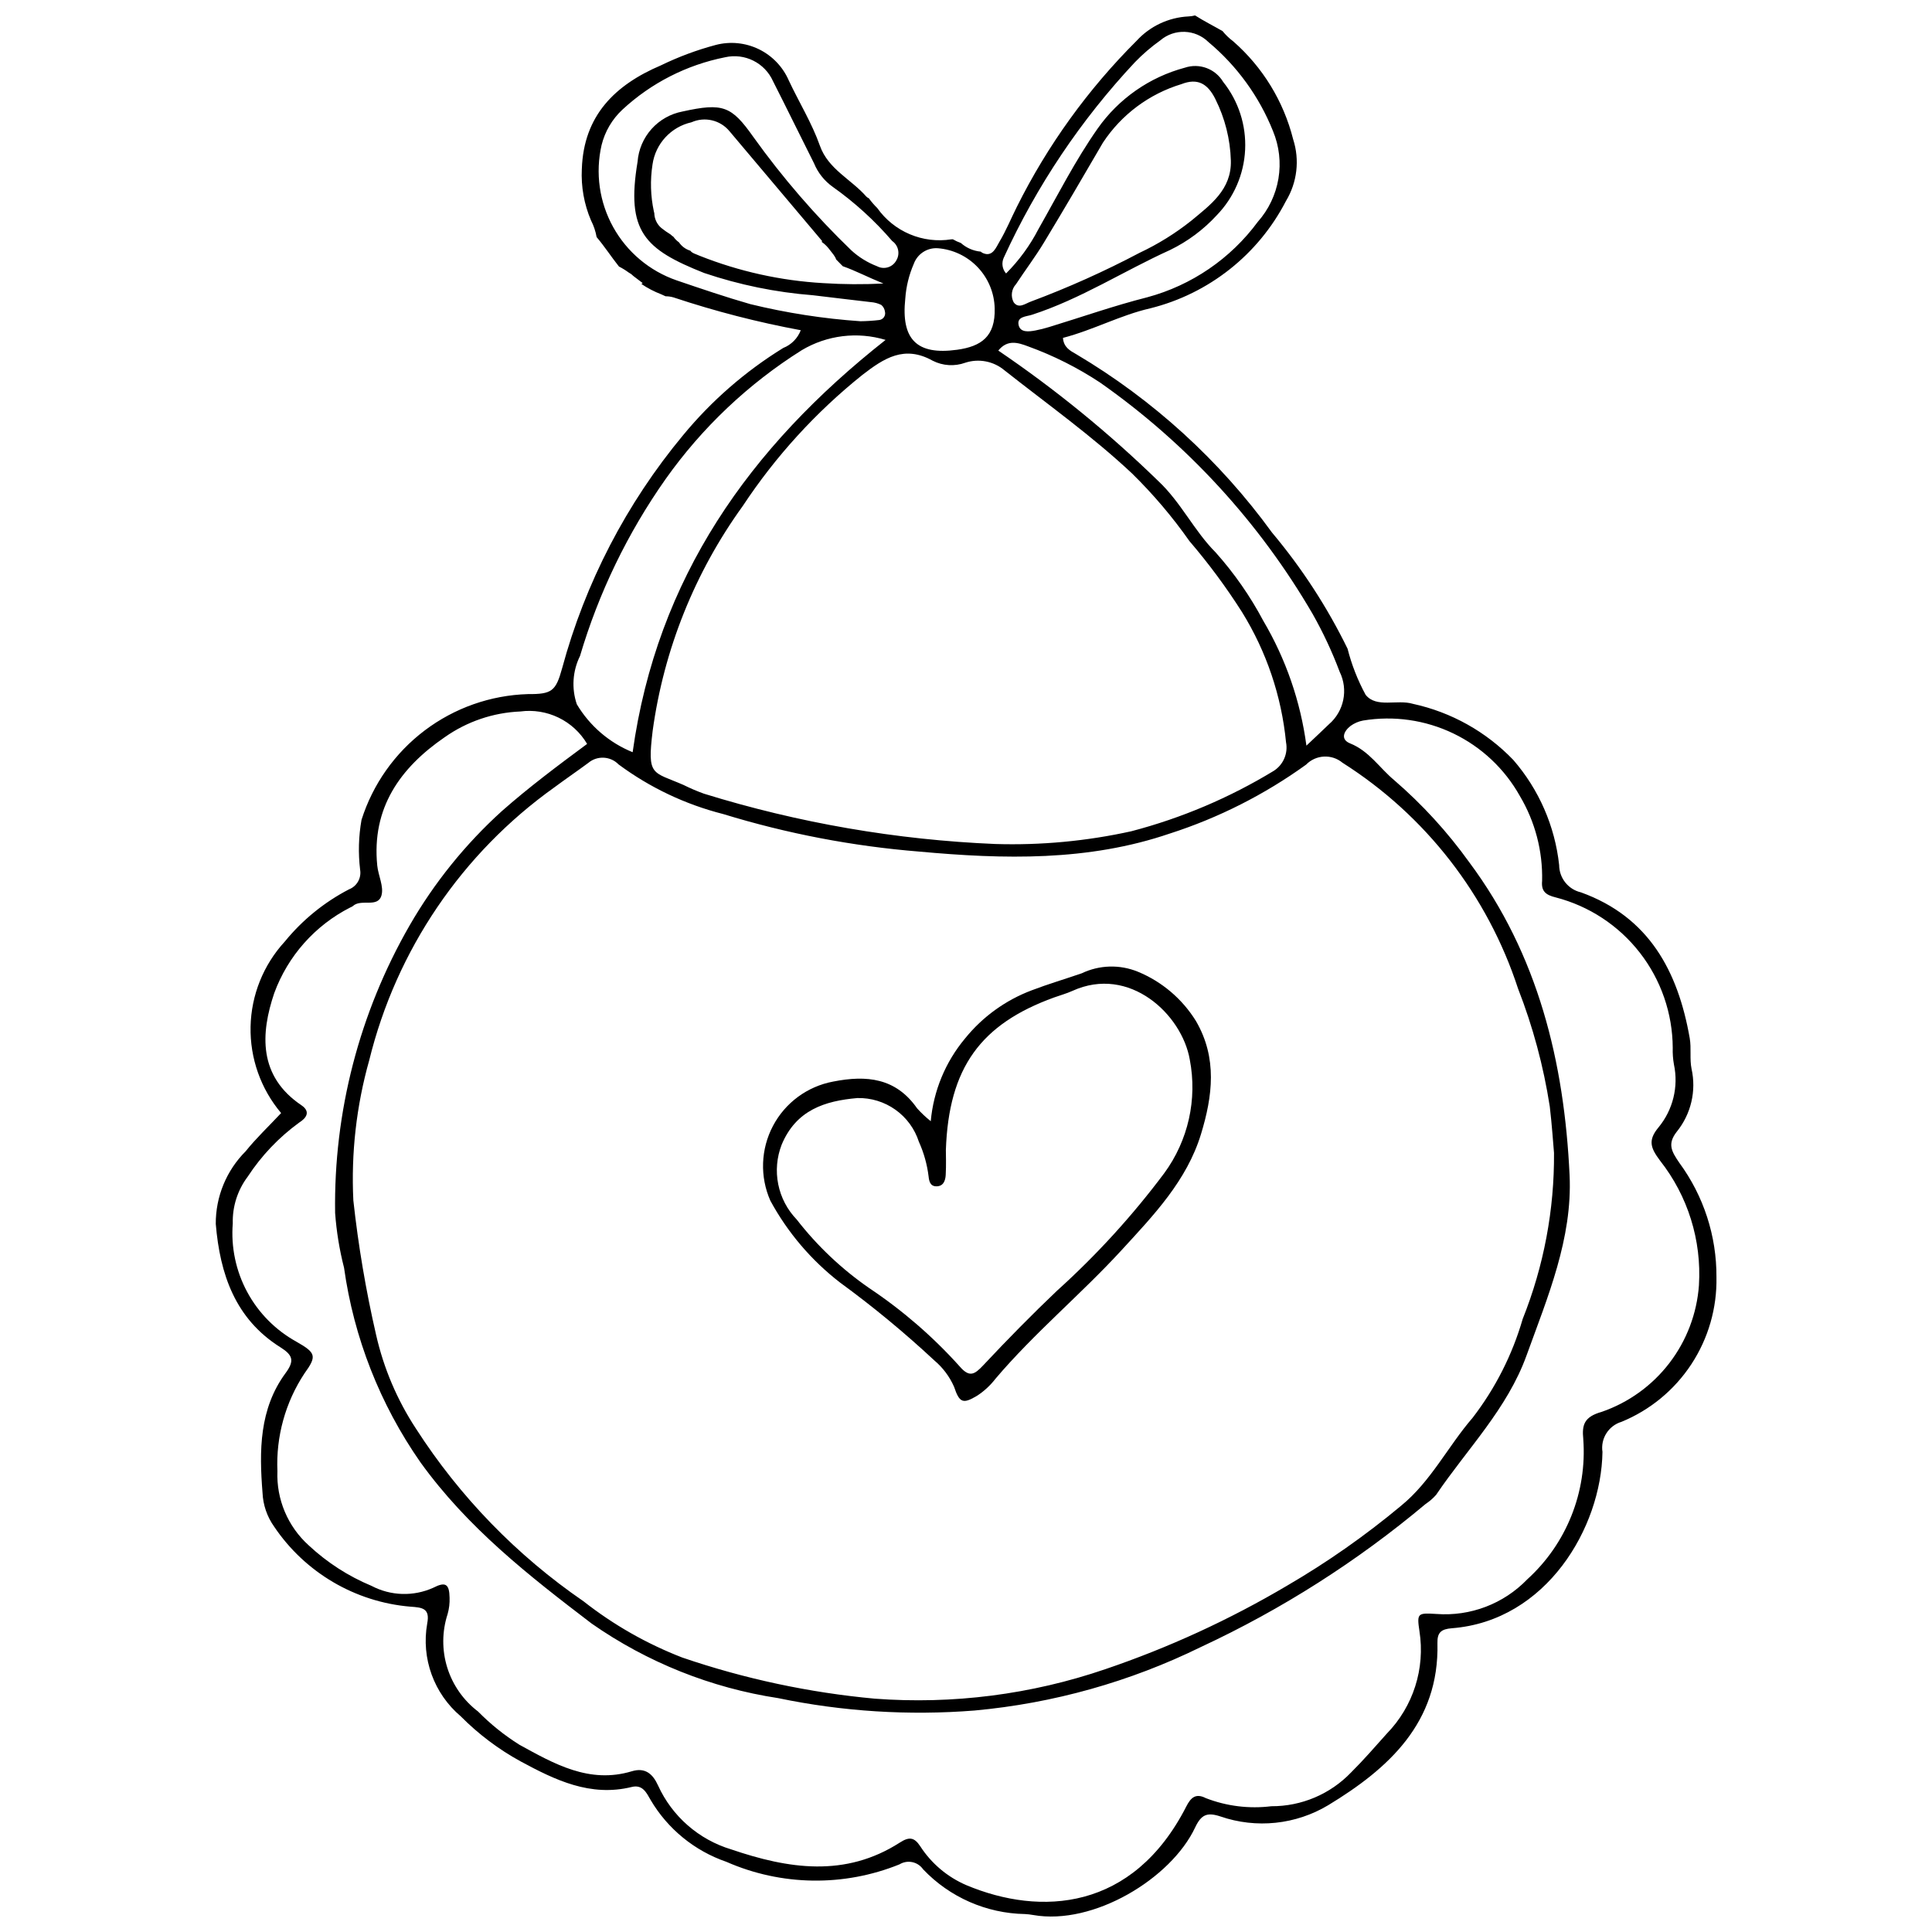 <?xml version="1.0" encoding="UTF-8"?>
<!-- The Best Svg Icon site in the world: iconSvg.co, Visit us! https://iconsvg.co -->
<svg width="800px" height="800px" version="1.1" viewBox="144 144 512 512" xmlns="http://www.w3.org/2000/svg">
 <defs>
  <clipPath id="a">
   <path d="m201 148.09h398v503.81h-398z"/>
  </clipPath>
 </defs>
 <g clip-path="url(#a)">
  <path d="m589.04 452.16c-2.062-3.031-3.223-4.992-0.68-8.246v0.004c3.785-4.676 5.227-10.824 3.91-16.695-0.527-2.625-0.012-5.449-0.477-8.098-3.102-17.707-10.77-32.125-28.832-38.641-3.363-0.781-5.746-3.769-5.769-7.219-1.117-10.316-5.359-20.043-12.16-27.879-7.188-7.481-16.438-12.652-26.574-14.855-4.195-1.262-9.668 1.176-12.535-2.375l-0.004 0.004c-2.102-3.863-3.715-7.977-4.801-12.242-5.394-11.035-12.117-21.371-20.016-30.777-13.883-19.121-31.531-35.199-51.855-47.254-1.645-0.93-3.367-1.828-3.551-4.34 8.117-2.121 15.215-6.027 23.168-7.844 15.508-3.871 28.598-14.23 35.93-28.43 2.973-4.918 3.672-10.883 1.906-16.352-2.531-10.078-8.078-19.141-15.902-25.98-1.043-0.781-1.988-1.688-2.809-2.699-2.43-1.398-4.934-2.656-7.285-4.148-0.582 0.156-1.18 0.246-1.785 0.266-5.238 0.266-10.16 2.582-13.703 6.449-12.891 12.848-23.605 27.707-31.73 43.992-1.543 3.078-2.852 6.293-4.606 9.238-0.902 1.512-1.809 4.102-4.309 3.07v0.004c-0.246-0.102-0.473-0.246-0.668-0.426-1.953-0.18-3.801-0.984-5.262-2.289-0.742-0.262-1.457-0.594-2.137-0.988-0.137 0.008-0.273 0.016-0.426 0.023-3.715 0.578-7.516 0.109-10.977-1.359-3.465-1.465-6.445-3.867-8.617-6.938-0.816-0.797-1.562-1.664-2.234-2.586-0.25-0.105-0.477-0.262-0.668-0.457-3.996-4.574-10.098-7.258-12.289-13.445-2.144-6.059-5.527-11.512-8.242-17.289-1.57-3.633-4.391-6.586-7.953-8.32-3.562-1.73-7.625-2.129-11.453-1.117-4.996 1.332-9.852 3.144-14.5 5.402-12.113 5.152-20.48 13.27-20.953 27.453h-0.004c-0.23 4.676 0.602 9.344 2.441 13.648 0.711 1.387 1.211 2.871 1.48 4.406 2.109 2.488 3.891 5.254 5.918 7.797v0.004c0.895 0.453 1.75 0.98 2.559 1.578 0.449 0.23 0.855 0.531 1.207 0.895 0.809 0.613 1.641 1.27 2.523 1.922l-0.348 0.23v-0.004c1.645 1.113 3.414 2.035 5.266 2.742 0.383 0.168 0.758 0.34 1.129 0.516v0.004c0.727 0 1.449 0.102 2.144 0.309 11.023 3.668 22.285 6.57 33.703 8.688-0.82 2.148-2.504 3.852-4.641 4.699-10.074 6.203-19.051 14.027-26.574 23.156-14.984 18.039-25.91 39.098-32.031 61.738-1.676 6.055-2.684 6.879-9.074 6.84-9.895 0.301-19.453 3.668-27.352 9.641-7.898 5.969-13.746 14.246-16.734 23.684-0.777 4.367-0.902 8.824-0.367 13.227 0.375 2.211-0.863 4.383-2.953 5.191-6.566 3.41-12.363 8.129-17.035 13.863-5.656 6.16-8.871 14.172-9.047 22.531-0.172 8.363 2.707 16.5 8.098 22.891-3.398 3.629-6.633 6.672-9.383 10.109h0.004c-5.121 5.106-7.981 12.047-7.941 19.273 1.113 13.305 5.141 25.152 17.105 32.676 3.281 2.062 3.836 3.543 1.41 6.832-7.023 9.516-7.008 20.641-6.125 31.727 0.137 3.219 1.199 6.328 3.062 8.957 8.191 12.184 21.469 19.996 36.098 21.234 3.113 0.223 5.301 0.367 4.477 4.496h0.004c-1.621 9.188 1.77 18.543 8.895 24.566 4.684 4.727 10.023 8.746 15.859 11.941 9.137 4.938 18.492 9.484 29.457 6.781 2.891-0.715 3.93 1.582 4.996 3.438v0.004c4.523 7.68 11.645 13.488 20.074 16.391 14.578 6.406 31.129 6.648 45.891 0.672 2.106-1.285 4.848-0.707 6.254 1.32 7.047 7.406 16.766 11.676 26.988 11.852 0.738 0.039 1.473 0.125 2.199 0.258 15.984 2.82 36.527-9.688 42.879-23.164 1.652-3.508 3.215-4.113 6.727-2.957 9.5 3.273 19.961 2.18 28.574-2.992 15.934-9.668 29.449-21.836 28.93-42.953-0.07-2.801 0.977-3.711 3.844-3.934 25.074-1.953 39.574-26.707 39.891-46.695h0.004c-0.555-3.551 1.594-6.965 5.031-8.004 7.574-3.106 14.031-8.43 18.523-15.27 4.492-6.844 6.809-14.883 6.648-23.066 0.066-10.895-3.387-21.523-9.836-30.305zm-179.03-239.87c8.711-19.035 20.453-36.535 34.766-51.812 2.055-2.121 4.301-4.055 6.707-5.769 3.727-3.191 9.273-3 12.773 0.441 7.559 6.324 13.438 14.426 17.098 23.578 1.656 3.984 2.156 8.355 1.445 12.609-0.715 4.254-2.606 8.223-5.469 11.449-7.219 9.781-17.535 16.824-29.27 19.992-8.793 2.227-17.387 5.254-26.074 7.902h-0.004c-1.176 0.363-2.367 0.664-3.578 0.898-1.734 0.332-3.977 0.598-4.445-1.375-0.559-2.332 2.016-2.297 3.496-2.777 12.938-4.188 24.352-11.617 36.641-17.18 4.656-2.266 8.848-5.387 12.352-9.199 4.535-4.676 7.211-10.844 7.523-17.352 0.312-6.504-1.754-12.902-5.82-17.992-2.082-3.488-6.316-5.055-10.168-3.758-9.34 2.5-17.504 8.195-23.074 16.098-5.938 8.457-10.613 17.695-15.707 26.672v-0.004c-2.238 4.34-5.133 8.305-8.582 11.762-1.012-1.152-1.25-2.789-0.609-4.184zm2.621 11.816c-0.836-1.574-0.582-3.504 0.633-4.809 2.426-3.688 5.098-7.223 7.379-10.996 5.316-8.785 10.504-17.648 15.664-26.527v0.004c4.906-7.426 12.258-12.902 20.777-15.48 4.219-1.648 6.922-0.242 9.012 3.973h-0.004c2.535 5.062 3.938 10.617 4.098 16.277 0.223 7.727-5.5 11.789-10.465 15.926-4.227 3.363-8.828 6.219-13.715 8.52-9.301 4.914-18.91 9.223-28.766 12.906-1.52 0.527-3.258 2.047-4.613 0.207zm3.809 11.68c6.711 2.43 13.113 5.644 19.07 9.578 23 16.137 42.23 37.066 56.359 61.352 2.777 4.91 5.168 10.027 7.152 15.305 2.344 4.766 1.156 10.512-2.883 13.961-1.566 1.527-3.176 3.016-5.922 5.621l-0.004-0.004c-1.555-11.684-5.441-22.934-11.43-33.086-3.457-6.516-7.691-12.59-12.602-18.094-5.738-5.734-9.176-13.266-15.203-18.918-13.098-12.75-27.293-24.328-42.418-34.594 2.457-3.031 5.273-2.094 7.879-1.121zm-80.805 123.94c16.926 5.195 34.363 8.535 52.008 9.957 22.309 2.035 44.711 2.629 66.426-4.805v0.004c12.895-4.156 25.062-10.312 36.051-18.238 2.598-2.66 6.805-2.883 9.664-0.504 21.988 13.941 38.434 35.105 46.516 59.855 3.934 10.082 6.754 20.562 8.41 31.258 0.574 4.875 0.898 9.777 1.117 12.238l0.004-0.004c0.113 15.09-2.707 30.055-8.305 44.066-2.742 9.473-7.238 18.348-13.254 26.16-6.574 7.613-11.098 16.941-19.004 23.355v0.004c-9.453 7.883-19.555 14.961-30.191 21.156-15.254 9.016-31.395 16.434-48.172 22.129-19.625 6.707-40.402 9.363-61.086 7.809-17.371-1.598-34.496-5.258-51.004-10.898-9.41-3.641-18.227-8.66-26.16-14.895-17.699-12.148-32.797-27.703-44.41-45.754-4.996-7.606-8.582-16.047-10.586-24.922-2.699-11.727-4.707-23.602-6.016-35.562-0.617-12.531 0.805-25.082 4.207-37.156 7.172-29.207 24.586-54.871 49.074-72.328 2.957-2.195 6.004-4.273 8.965-6.461 2.367-2.004 5.879-1.832 8.039 0.387 8.293 6.144 17.703 10.609 27.707 13.148zm-18.68-22.023h0.004c2.953-21.531 11.156-42.008 23.891-59.621 8.688-13.156 19.375-24.871 31.684-34.723 5.746-4.434 11.117-7.973 18.652-3.758 2.676 1.355 5.793 1.547 8.613 0.527 3.586-1.176 7.527-0.41 10.414 2.023 11.371 8.973 23.203 17.383 33.785 27.316 5.609 5.5 10.703 11.5 15.219 17.93 5.086 5.934 9.742 12.223 13.934 18.82 6.473 10.457 10.465 22.258 11.66 34.496 0.57 2.949-0.715 5.949-3.246 7.57-11.742 7.141-24.465 12.535-37.762 16.012-11.824 2.613-23.926 3.746-36.031 3.375-26.203-1.094-52.16-5.574-77.215-13.332-1.848-0.668-3.66-1.441-5.418-2.316-8.316-3.625-9.648-2.211-8.18-14.32zm66.953-114.55c0.219-3.184 0.984-6.309 2.258-9.234 0.961-2.625 3.531-4.309 6.32-4.137 4.047 0.305 7.836 2.106 10.629 5.051 2.793 2.941 4.394 6.82 4.488 10.875 0.207 7.484-3.566 10.098-9.969 10.984-10.699 1.484-14.863-2.766-13.727-13.539zm-41.055 1.449c-6.602-1.895-13.062-4.094-19.539-6.301h0.004c-7.156-2.469-13.145-7.496-16.816-14.113-3.672-6.617-4.769-14.359-3.078-21.734 0.891-3.602 2.805-6.863 5.519-9.391 7.606-7.055 17.023-11.863 27.203-13.883 5.223-1.188 10.555 1.48 12.73 6.375 3.668 7.211 7.199 14.488 10.844 21.711 1.031 2.512 2.758 4.684 4.973 6.258 5.816 4.121 11.109 8.941 15.754 14.352 1.652 1.156 2.133 3.391 1.098 5.125-0.473 0.887-1.277 1.547-2.238 1.84-0.961 0.289-1.996 0.188-2.883-0.289-2.523-0.965-4.84-2.398-6.828-4.223-9.539-9.199-18.219-19.246-25.934-30.016-5.816-8.234-8.047-9.125-18.785-6.762-3.172 0.602-6.059 2.231-8.211 4.637s-3.453 5.457-3.699 8.676c-3.082 18.48 1.805 23.191 17.664 29.492v-0.004c9.32 3.148 18.992 5.129 28.801 5.891 5.106 0.652 10.223 1.188 15.332 1.82 0.969 0.066 1.918 0.316 2.789 0.746 0.547 0.461 0.895 1.113 0.98 1.82 0.113 0.488 0.016 0.996-0.262 1.41-0.281 0.41-0.719 0.688-1.211 0.766-1.668 0.199-3.344 0.309-5.023 0.328-9.84-0.676-19.602-2.195-29.18-4.531zm18.914-16.488c0.648 0.453 1.23 0.992 1.734 1.598 0.34 0.406 0.66 0.832 0.984 1.254 0.066 0.086 0.672 0.871 0.457 0.602 0.285 0.359 0.504 0.766 0.645 1.199 0.574 0.605 1.16 1.203 1.758 1.785 3.332 1.156 6.629 2.914 10.77 4.582h0.004c-5.316 0.273-10.641 0.238-15.949-0.102-11.25-0.645-22.324-3.098-32.797-7.266-0.879-0.418-1.938-0.633-2.418-1.32v-0.004c-1.238-0.375-2.309-1.164-3.031-2.234-0.566-0.391-1.055-0.883-1.445-1.449-0.273-0.184-0.535-0.395-0.773-0.625-0.852-0.52-1.668-1.094-2.445-1.715-1.152-0.98-1.828-2.402-1.863-3.914-0.039-0.156-0.078-0.309-0.117-0.477v0.004c-0.879-4.09-1.004-8.309-0.359-12.441 0.781-5.512 4.894-9.969 10.328-11.188 3.508-1.562 7.629-0.594 10.074 2.367 8.047 9.52 16.074 19.055 24.613 29.184l-0.273 0.094zm-64.059 109.73c4.957-16.754 12.613-32.582 22.672-46.867 9.664-13.652 21.93-25.266 36.094-34.172 6.691-3.992 14.758-4.981 22.215-2.723-36.121 28.473-60.582 63.121-67.031 109.26v0.004c-6.188-2.512-11.383-6.977-14.797-12.711-1.43-4.207-1.121-8.812 0.848-12.793zm296.53 166.73h0.004c-0.535 7.508-3.262 14.695-7.844 20.664-4.582 5.973-10.816 10.465-17.93 12.922-4.66 1.312-5.269 3.438-4.879 7.234l-0.004-0.004c1.031 14.008-4.441 27.711-14.84 37.152-6.262 6.496-15.094 9.863-24.094 9.176-4.953-0.293-5.199-0.246-4.481 4.562v0.004c1.555 9.898-1.645 19.953-8.637 27.133-3.117 3.484-6.164 7.008-9.492 10.312-5.519 5.75-13.156 8.984-21.125 8.945-5.875 0.73-11.84-0.008-17.359-2.148-2.746-1.414-4.027-0.035-5.172 2.203-14.156 27.723-38.629 29.102-58.277 20.867-5.016-2.148-9.277-5.746-12.242-10.328-1.59-2.426-2.969-2.527-5.387-0.973-14.496 9.316-29.539 6.981-44.684 1.82-8.605-2.586-15.676-8.758-19.398-16.934-1.371-3.012-3.359-4.859-6.945-3.777-11.305 3.418-20.648-2.004-29.863-7.059l0.004-0.004c-3.961-2.488-7.617-5.434-10.898-8.766-3.863-2.934-6.711-6.996-8.16-11.621-1.445-4.625-1.414-9.59 0.086-14.199 0.406-1.422 0.582-2.898 0.523-4.375-0.07-3.613-1.082-4.273-4.332-2.602-5.234 2.359-11.266 2.176-16.348-0.5-6.137-2.555-11.77-6.184-16.629-10.719-5.562-5-8.613-12.219-8.316-19.691-0.398-9.156 2.102-18.207 7.144-25.855 3.348-4.629 3.094-5.481-2.086-8.43v-0.004c-5.535-3.047-10.074-7.629-13.07-13.195s-4.32-11.879-3.816-18.176c-0.121-4.453 1.273-8.816 3.957-12.375 3.641-5.566 8.266-10.426 13.645-14.336 1.844-1.156 3.137-2.867 0.574-4.598-11.445-7.719-10.812-19.016-7.184-29.715 3.613-9.844 10.82-17.953 20.168-22.703 0.23-0.086 0.449-0.203 0.648-0.344 2.199-2.074 6.648 0.602 7.606-2.875 0.645-2.344-0.863-5.219-1.129-7.883-1.516-15.242 6.066-25.895 17.887-34.012h0.004c5.875-4.144 12.824-6.508 20.008-6.809 3.469-0.465 7.004 0.102 10.152 1.629 3.152 1.527 5.785 3.949 7.566 6.965-7.762 5.742-15.418 11.469-22.602 17.809-9.672 8.766-17.918 18.984-24.438 30.297-13.32 23.152-20.145 49.477-19.742 76.188 0.355 4.902 1.148 9.766 2.367 14.527 2.594 18.535 9.527 36.199 20.238 51.551 12.527 17.391 28.734 30.051 45.367 42.734 14.746 10.297 31.664 17.062 49.441 19.77 17.102 3.559 34.617 4.664 52.027 3.285 20.867-1.906 41.203-7.613 60.016-16.84 21.422-9.969 41.445-22.715 59.543-37.906 1.027-0.68 1.961-1.488 2.773-2.41 8.227-12.16 18.836-22.75 23.969-36.949 5.606-15.508 12.188-30.98 11.406-47.746-1.398-29.93-8.324-58.473-26.625-82.996-5.746-8-12.418-15.293-19.875-21.723-3.879-3.231-6.609-7.707-11.664-9.73-2.617-1.047-1.707-3.211 0.098-4.613v-0.004c0.988-0.723 2.129-1.215 3.336-1.441 8.141-1.348 16.504-0.152 23.941 3.43 7.438 3.578 13.586 9.367 17.613 16.57 4.035 6.793 6.078 14.582 5.894 22.48-0.266 2.703 0.883 3.731 3.586 4.387h0.004c8.848 2.285 16.691 7.438 22.305 14.652 5.613 7.211 8.68 16.082 8.723 25.223-0.047 1.477 0.059 2.953 0.32 4.41 1.25 5.887-0.258 12.023-4.09 16.664-2.891 3.469-2.062 5.488 0.383 8.781l-0.004-0.004c7.387 9.363 11.066 21.121 10.336 33.023z"/>
 </g>
 <path d="m390.66 441.13c0.727-8.062 3.894-15.711 9.09-21.926 4.648-5.75 10.746-10.156 17.668-12.762 4.356-1.664 8.84-2.984 13.254-4.508 4.676-2.231 10.074-2.383 14.871-0.422 6.387 2.633 11.777 7.211 15.406 13.086 5.703 9.809 4.394 19.895 1.332 29.934-3.769 12.371-12.559 21.512-21.016 30.73-10.785 11.758-23.16 21.969-33.5 34.172h0.004c-1.355 1.75-2.996 3.262-4.852 4.465-3.672 2.18-4.637 1.965-6.09-2.418h-0.004c-1.188-2.691-2.977-5.07-5.231-6.965-7.91-7.371-16.254-14.262-24.984-20.637-7.594-5.867-13.879-13.25-18.457-21.684-2.809-6.363-2.555-13.66 0.691-19.812 3.242-6.152 9.121-10.48 15.961-11.758 8.859-1.754 16.609-0.973 22.23 7.086 1.113 1.238 2.324 2.379 3.625 3.418zm4.004 7.644c0 1.223 0.113 3.934-0.043 6.629-0.086 1.461-0.598 3.016-2.523 2.984-1.594-0.027-1.871-1.371-2.008-2.594v-0.004c-0.387-3.184-1.254-6.289-2.578-9.215-1.105-3.426-3.285-6.406-6.223-8.492-2.934-2.086-6.465-3.168-10.066-3.086-8.605 0.746-16.23 3.156-20.07 12.344-1.301 3.344-1.621 6.988-0.914 10.508 0.707 3.516 2.406 6.758 4.898 9.34 5.445 7.008 11.934 13.145 19.238 18.191 8.812 5.883 16.855 12.848 23.938 20.727 2.602 3.027 3.957 2.168 6.281-0.312 6.379-6.805 12.926-13.473 19.688-19.895l0.004 0.004c10.398-9.395 19.859-19.777 28.254-31 6.344-8.648 8.797-19.551 6.766-30.082-2.074-11.988-15.98-25.098-31.094-18.23-1.559 0.711-3.238 1.16-4.856 1.746-19.457 7.051-27.934 18.578-28.691 40.438z"/>
</svg>